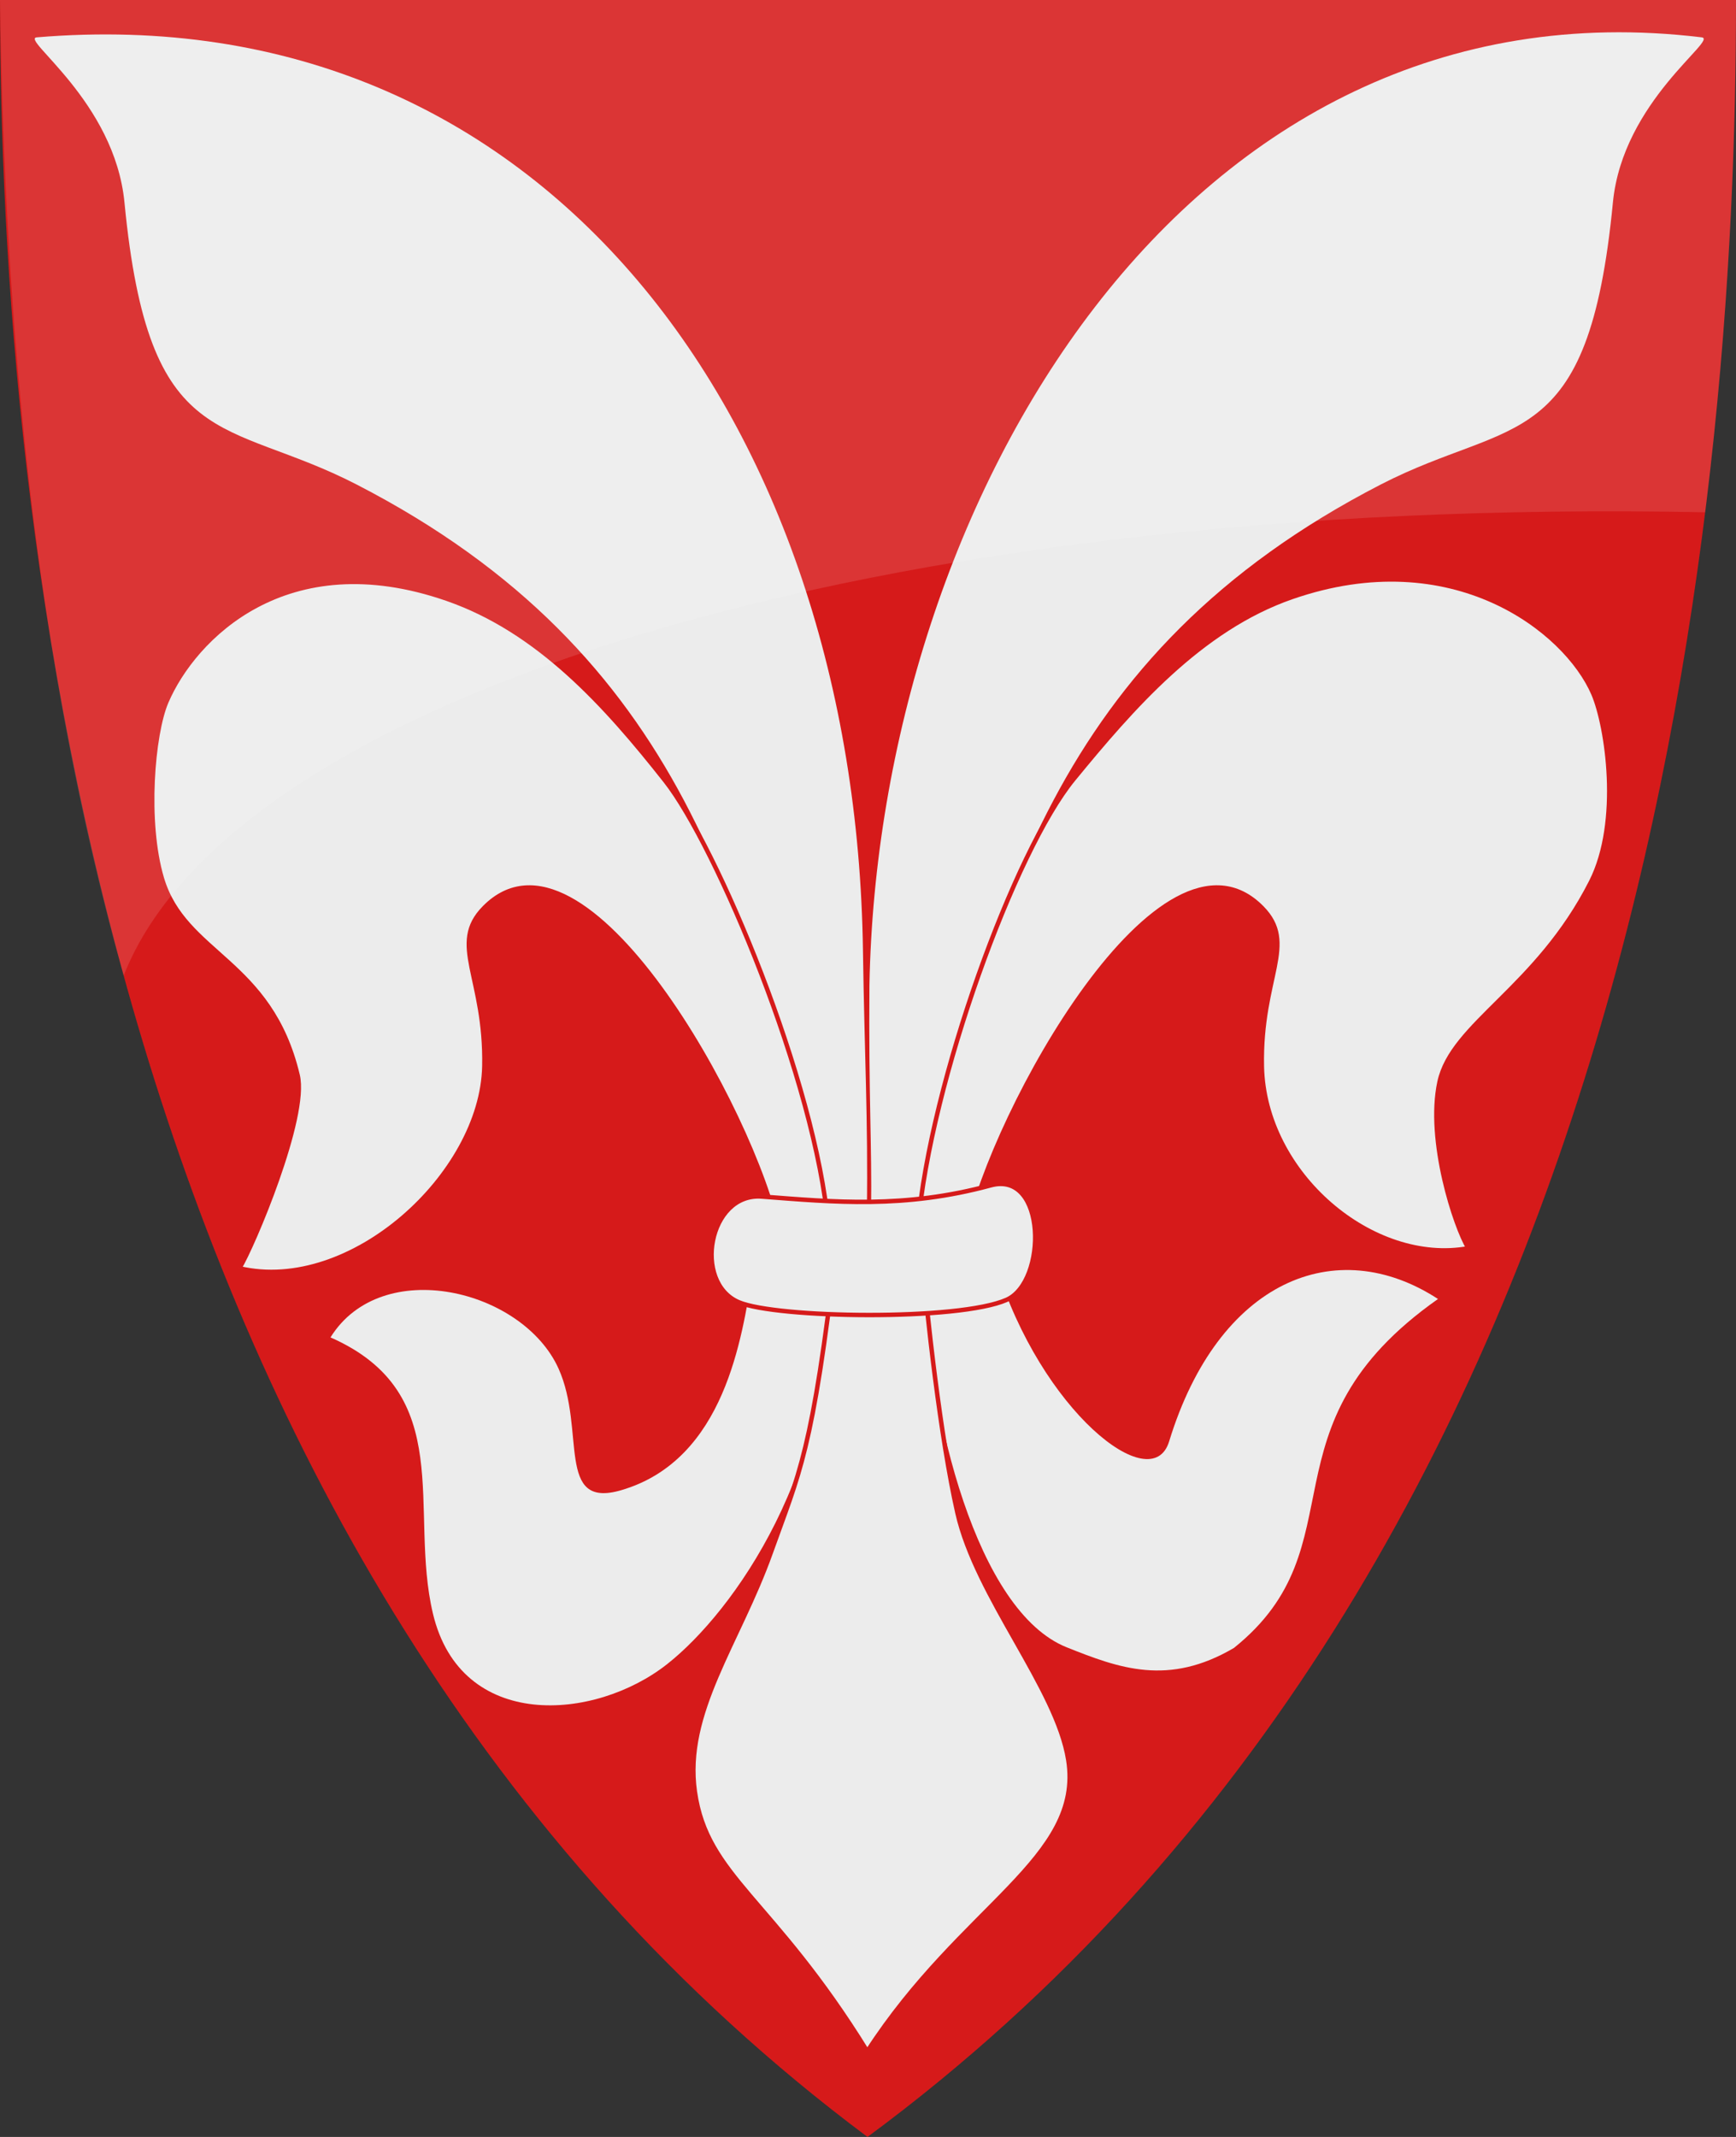 <?xml version="1.0" encoding="UTF-8" standalone="no"?>
<!-- Created with Inkscape (http://www.inkscape.org/) -->

<svg
   xmlns:svg="http://www.w3.org/2000/svg"
   xmlns="http://www.w3.org/2000/svg"
   version="1.1"
   width="390"
   height="480"
   id="svg4228">
  <rect width="100%" height="100%" fill="#333333" stroke="none"/>
  <defs
     id="defs4232" />
  <path
     d="M 0,0 C 130,0 260,0 390,0 389.99,114.998 370.786,350.147 194.888,479.998 20.791,350.089 0.081,115.022 0,0 z"
     id="path4240-0"
     style="color:#000000;fill:#d61a1a;fill-opacity:1;fill-rule:nonzero;stroke:none;marker:none;visibility:visible;display:inline;overflow:visible;enable-background:accumulate" />
  <path
     d="M 8.263,8.39 C 122.344,-1.169 192.196,95.16 193.867,213.472 c 0.324,22.955 1.177,38.189 0.878,58.562 l -10.424,0.508 C 167.731,205.472 153.864,146.815 80.085,108.814 50.542,93.597 33.448,102.349 27.966,45.508 25.766,22.698 4.442,8.71 8.263,8.39 z"
     id="path2834"
     style="fill:#ececec;stroke:none" />
  <path
     d="m 53.771,284.873 c 25.03,5.924 54.563,-21.098 55.042,-45.381 0.395,-20.01 -8.04,-27.446 10e-6,-35.593 22.456,-22.757 60.456,45.911 66.102,73.22 l 11.186,-1.525 c -2.852,-32.785 -25.196,-85.682 -36.61,-100.169 -13.449,-17.068 -28.49,-33.791 -49.068,-40.932 -36.127,-12.537 -56.913,8.851 -63.051,23.136 -3.108,7.233 -4.787,26.985 -1.017,39.661 5.106,17.169 24.346,18.232 30.508,44.237 2.233,9.424 -10.187,38.658 -13.093,43.347 z"
     id="path2830"
     style="fill:#ececec;stroke:#d61a1a;stroke-width:1px;stroke-linecap:butt;stroke-linejoin:miter;stroke-opacity:1" />
  <path
     d="M 382.298,8.39 C 266.083,-5.676 197.306,113.038 195.323,221.29 c -0.203,24.575 0.575,36.161 0.366,50.363 l 10.297,0.89 c 16.591,-67.071 30.458,-125.727 104.237,-163.729 29.543,-15.217 46.637,-6.465 52.119,-63.305 2.2,-22.81 23.764,-36.658 19.958,-37.119 z"
     id="path2836"
     style="fill:#ececec;stroke:none" />
  <path
     d="m 329.891,280.379 c -21.434,3.946 -45.934,-16.603 -46.413,-40.887 -0.395,-20.01 8.04,-27.446 -1e-5,-35.593 -22.456,-22.757 -60.456,45.911 -66.102,73.22 l -11.186,-1.525 c 2.852,-32.785 21.877,-84.594 34.958,-100.551 13.081,-15.957 28.49,-33.791 49.068,-40.932 36.127,-12.537 61.616,7.453 67.754,21.737 3.108,7.233 6.358,28.657 -0.508,42.203 -12.158,23.986 -31.241,31.839 -34.068,45 -2.827,13.161 3.591,32.639 6.498,37.328 z"
     id="path2832"
     style="fill:#ececec;stroke:#d61a1a;stroke-width:1px;stroke-linecap:butt;stroke-linejoin:miter;stroke-opacity:1" />
  <path
     d="m 74.246,300.407 c 11.479,-18.486 43.196,-10.832 51.235,7.011 6.198,13.757 -0.719,31.602 14.022,27.325 23.488,-6.814 27.159,-34.689 29.483,-48.179 l 17.078,0.36 c 1.798,42.906 -21.316,75.111 -36.134,86.83 -16.33,12.915 -46.413,15.12 -52.673,-11.326 -5.519,-23.314 5.604,-49.424 -23.011,-62.022 z"
     id="path2840"
     style="fill:#ececec;stroke:none" />
  <path
     d="m 207.548,287.733 c 1.132,30.268 11.841,74.19 32.088,82.285 11.783,4.711 22.847,8.802 37.574,0.14 28.78,-23.089 5.041,-49.676 45.842,-78.381 -22.869,-14.891 -49.317,-4.213 -60.404,32 -3.938,12.863 -28.834,-6.973 -38.831,-39.37 l -16.269,3.326 z"
     id="path2844"
     style="fill:#ececec;stroke:none" />
  <path
     d="M 194.843,460.78 C 216.071,427.991 243.491,417.442 240,395.339 c -2.559,-16.201 -20.617,-36.52 -24.915,-55.551 -3.824,-16.932 -6.818,-43.972 -8.136,-59.364 l -19.068,-0.254 c -5.33,46.177 -8.297,50.606 -14.746,68.644 -7.257,20.3 -19.57,35.867 -17.034,53.644 2.73,19.142 17.385,23.761 38.741,58.322 z"
     id="path2846"
     style="fill:#ececec;stroke:#d61a1a;stroke-width:1px;stroke-linecap:butt;stroke-linejoin:miter;stroke-opacity:1" />
  <path
     d="m 171.144,268.767 c -11.975,-0.921 -15.546,19.293 -5.213,23.73 8.438,3.624 49.433,4.244 60.224,-0.539 9.11,-4.039 9.011,-29.127 -3.595,-25.708 -19.449,5.276 -35.096,3.772 -51.415,2.517 z"
     id="path2838"
     style="fill:#ececec;stroke:#d61a1a;stroke-width:1px;stroke-linecap:butt;stroke-linejoin:miter;stroke-opacity:1" />
  <path
     d="m 0,0 c 130,0 260,0 390,0 -0.003,31.068 -1.406,70.905 -6.922,115.067 C 196.9,111.325 52.401,156.495 27.785,219.14 7.711,147.877 1.149,73.779 0,0 z"
     id="path4240-0-3"
     style="opacity:0.12;fill:#ffffff;fill-opacity:1;stroke:none" />
</svg>
